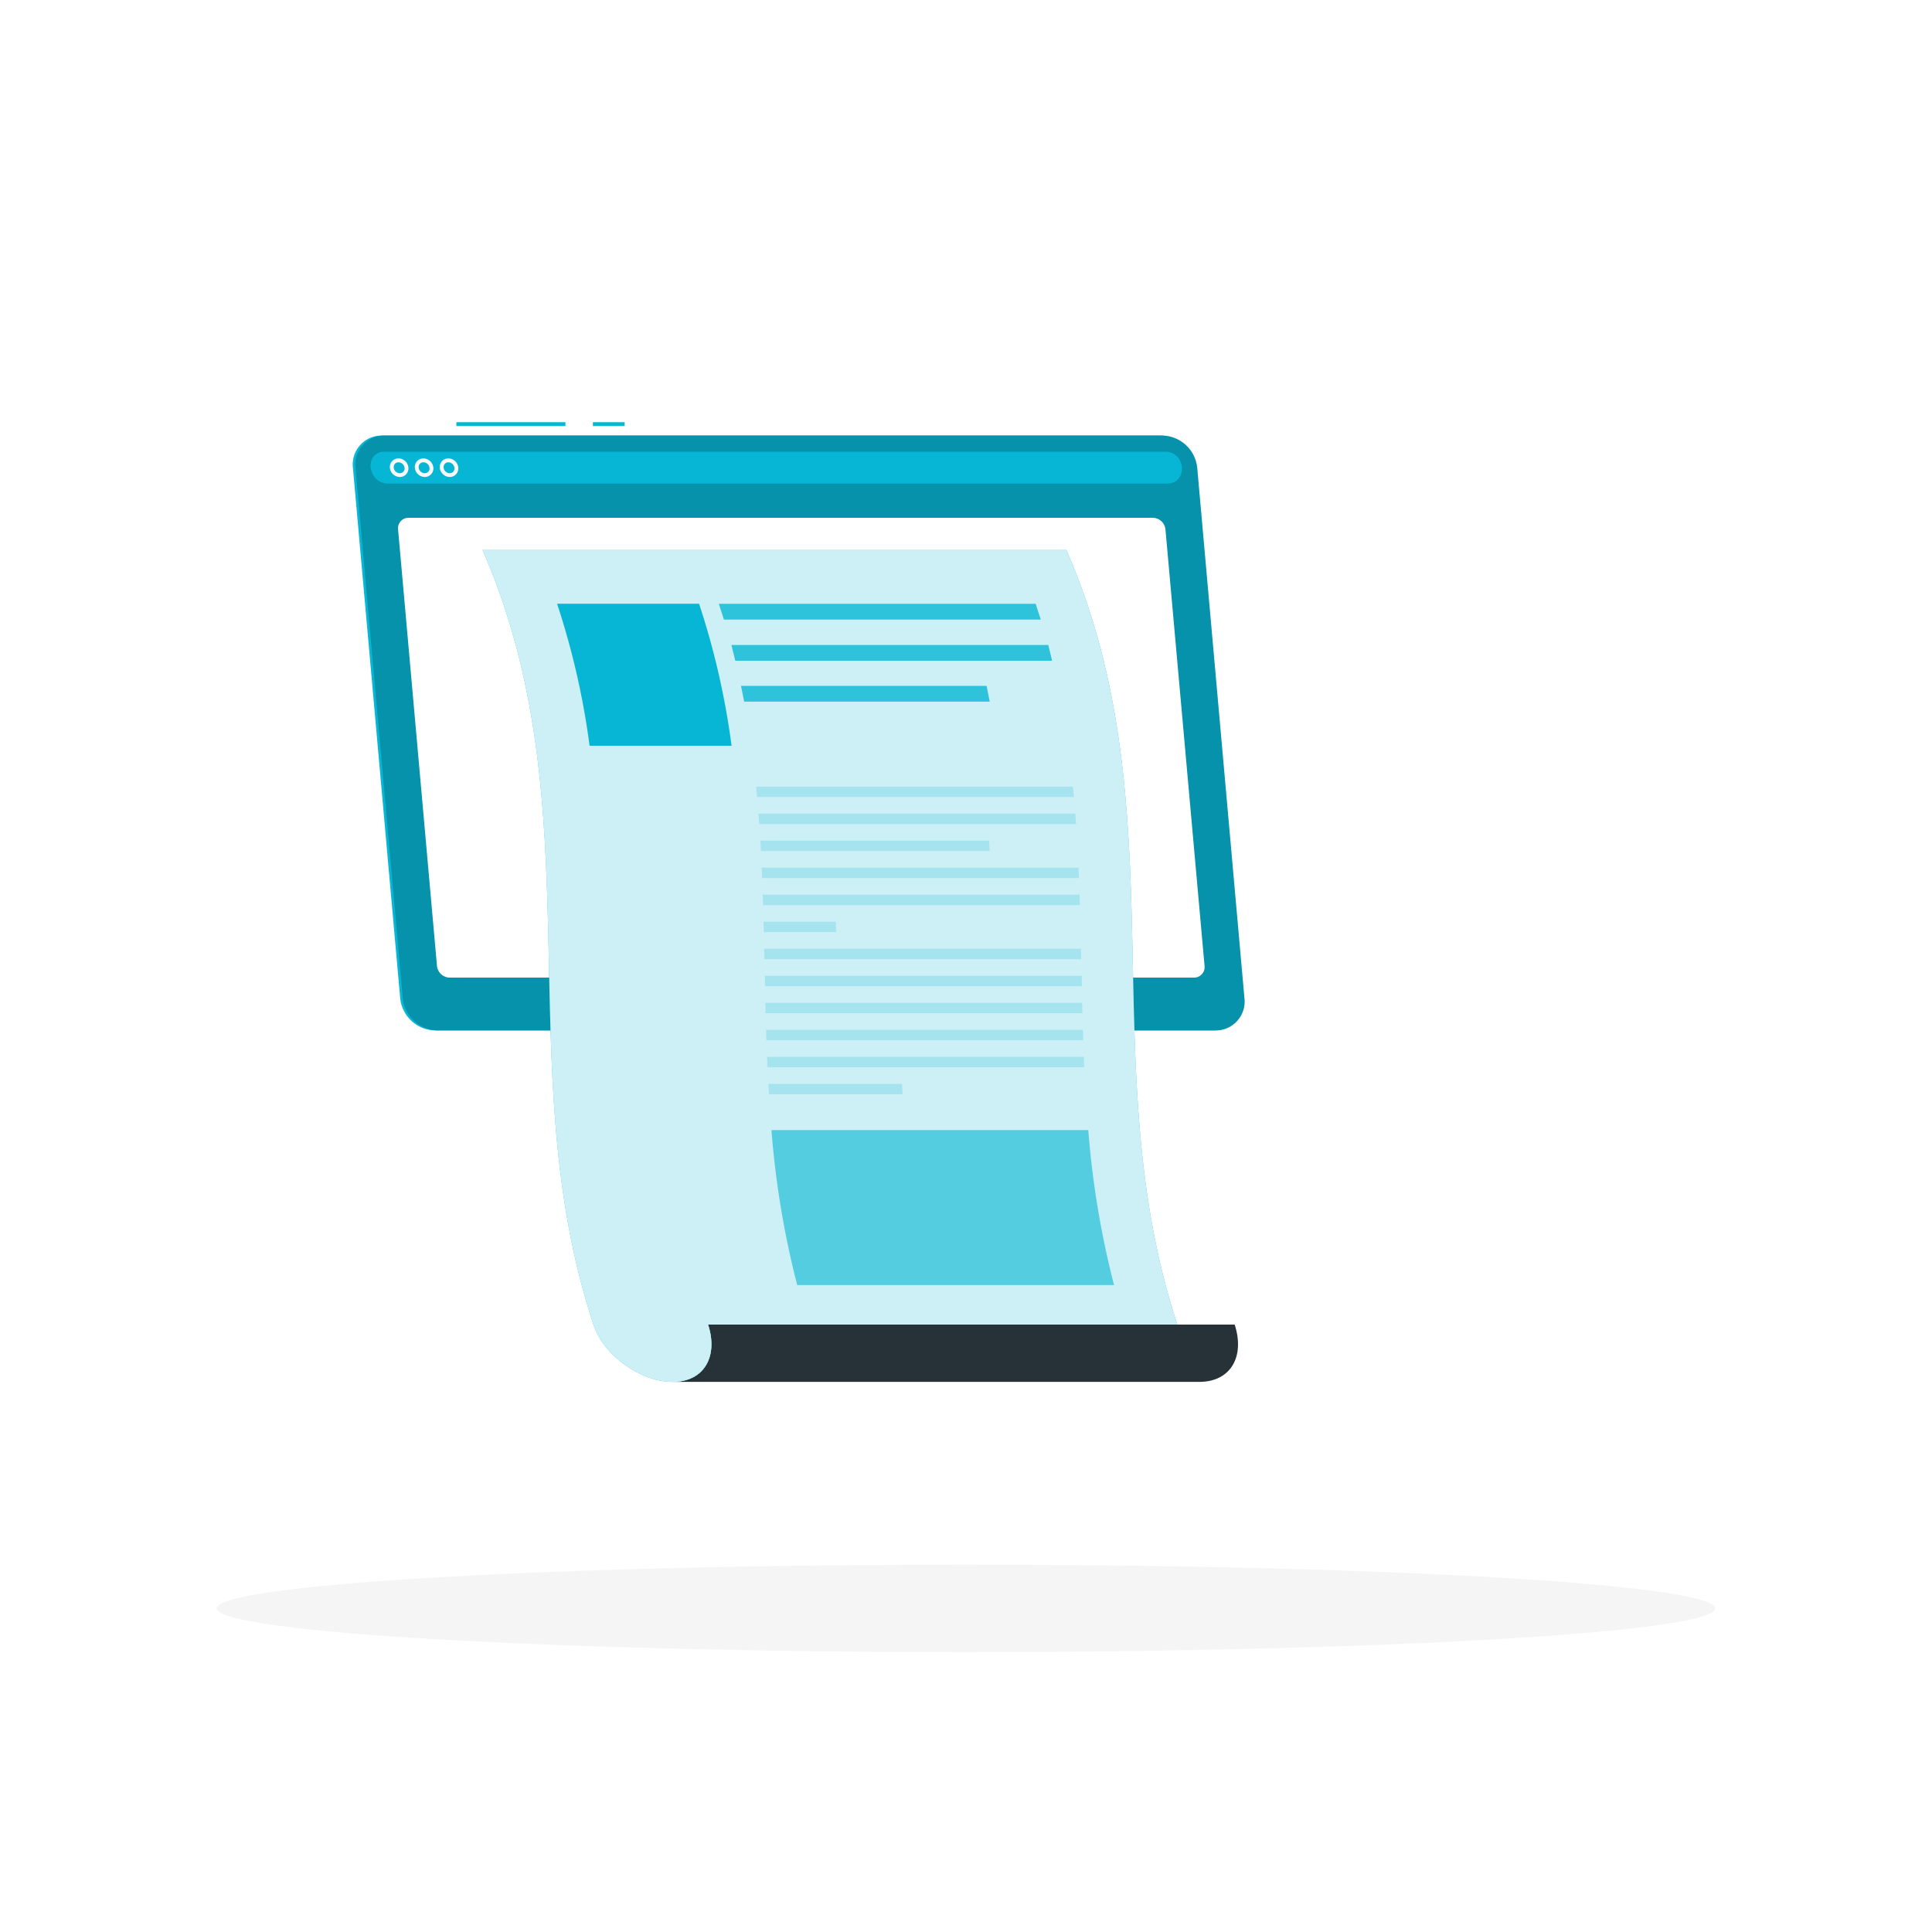 <svg class="animated" id="freepik_stories-wall-post" xmlns="http://www.w3.org/2000/svg" viewBox="0 0 500 500" version="1.1" xmlns:xlink="http://www.w3.org/1999/xlink" xmlns:svgjs="http://svgjs.com/svgjs"><style>svg#freepik_stories-wall-post:not(.animated) .animable {opacity: 0;}svg#freepik_stories-wall-post.animated #freepik--Shadow--inject-37 {animation: 1s 1 forwards cubic-bezier(.36,-0.01,.5,1.38) slideLeft;animation-delay: 0s;}svg#freepik_stories-wall-post.animated #freepik--Post--inject-37 {animation: 1s 1 forwards cubic-bezier(.36,-0.01,.5,1.38) slideDown;animation-delay: 0s;}svg#freepik_stories-wall-post.animated #freepik--Character--inject-37 {animation: 1s 1 forwards cubic-bezier(.36,-0.01,.5,1.38) fadeIn;animation-delay: 0s;}            @keyframes slideLeft {                0% {                    opacity: 0;                    transform: translateX(-30px);                }                100% {                    opacity: 1;                    transform: translateX(0);                }            }                    @keyframes slideDown {                0% {                    opacity: 0;                    transform: translateY(-30px);                }                100% {                    opacity: 1;                    transform: translateY(0);                }            }                    @keyframes fadeIn {                0% {                    opacity: 0;                }                100% {                    opacity: 1;                }            }        .animator-hidden { display: none; }</style><g id="freepik--Shadow--inject-37" class="animable" style="transform-origin: 250px 416.24px;"><ellipse id="freepik--path--inject-37" cx="250" cy="416.24" rx="193.89" ry="11.32" style="fill: rgb(245, 245, 245); transform-origin: 250px 416.24px;" class="animable"></ellipse></g><g id="freepik--Post--inject-37" class="animable" style="transform-origin: 206.696px 233.445px;"><rect x="153.44" y="109.26" width="8.22" height="1" style="fill: rgb(6, 182, 212); transform-origin: 157.55px 109.76px;" id="el86peo7rfxu" class="animable"></rect><rect x="118.11" y="109.26" width="28.22" height="1" style="fill: rgb(6, 182, 212); transform-origin: 132.22px 109.76px;" id="elfeujwiqzh7k" class="animable"></rect><path d="M112.58,266.67h201.3a7.47,7.47,0,0,0,7.54-8.28L309.18,121a9.27,9.27,0,0,0-9-8.28H98.87A7.47,7.47,0,0,0,91.33,121l12.24,137.35A9.25,9.25,0,0,0,112.58,266.67Z" style="fill: rgb(6, 182, 212); transform-origin: 206.375px 189.695px;" id="el71qgrrnpyp2" class="animable"></path><path d="M113.23,266.67H314.52a7.46,7.46,0,0,0,7.54-8.28L309.83,121a9.28,9.28,0,0,0-9-8.28H99.51A7.48,7.48,0,0,0,92,121l12.24,137.35A9.27,9.27,0,0,0,113.23,266.67Z" style="fill: rgb(6, 182, 212); transform-origin: 207.031px 189.695px;" id="el7yn1gxndx2x" class="animable"></path><g id="elczxa8viyslb"><path d="M113.23,266.67H314.52a7.46,7.46,0,0,0,7.54-8.28L309.83,121a9.28,9.28,0,0,0-9-8.28H99.51A7.48,7.48,0,0,0,92,121l12.24,137.35A9.27,9.27,0,0,0,113.23,266.67Z" style="opacity: 0.2; transform-origin: 207.031px 189.695px;" class="animable"></path></g><path d="M301.18,116.9H99.88c-.22,0-.45,0-.67,0-5.14.42-3.95,8.25,1.24,8.25H302.09c5.19,0,5-7.83-.23-8.25C301.63,116.91,301.41,116.9,301.18,116.9Z" style="fill: rgb(6, 182, 212); transform-origin: 200.894px 121.025px;" id="elw11hxtbv17m" class="animable"></path><path d="M103.47,123.44a2.64,2.64,0,0,1-2.57-2.35,2.28,2.28,0,0,1,.57-1.73,2.22,2.22,0,0,1,1.66-.72,2.62,2.62,0,0,1,2.56,2.36,2.2,2.2,0,0,1-2.22,2.44Zm-.34-3.8a1.24,1.24,0,0,0-.92.39,1.28,1.28,0,0,0-.31,1,1.61,1.61,0,0,0,1.57,1.44,1.24,1.24,0,0,0,.92-.39,1.27,1.27,0,0,0,.31-1h0A1.62,1.62,0,0,0,103.13,119.64Z" style="fill: rgb(250, 250, 250); transform-origin: 103.297px 121.04px;" id="el5dgv49ct8dx" class="animable"></path><path d="M109.92,123.44a2.63,2.63,0,0,1-2.56-2.35,2.22,2.22,0,0,1,2.23-2.45,2.64,2.64,0,0,1,2.56,2.36h0a2.18,2.18,0,0,1-.57,1.72A2.22,2.22,0,0,1,109.92,123.44Zm-.33-3.8a1.22,1.22,0,0,0-.92.39,1.25,1.25,0,0,0-.32,1,1.62,1.62,0,0,0,1.57,1.44,1.22,1.22,0,0,0,.92-.39,1.2,1.2,0,0,0,.31-1h0A1.61,1.61,0,0,0,109.59,119.64Z" style="fill: rgb(250, 250, 250); transform-origin: 109.755px 121.04px;" id="elwq1y13emxug" class="animable"></path><path d="M116.38,123.44a2.64,2.64,0,0,1-2.57-2.35,2.28,2.28,0,0,1,.57-1.73,2.22,2.22,0,0,1,1.66-.72,2.64,2.64,0,0,1,2.57,2.36h0a2.26,2.26,0,0,1-.57,1.72A2.22,2.22,0,0,1,116.38,123.44Zm-.34-3.8a1.24,1.24,0,0,0-.92.39,1.28,1.28,0,0,0-.31,1,1.61,1.61,0,0,0,1.57,1.44,1.24,1.24,0,0,0,.92-.39,1.27,1.27,0,0,0,.31-1h0A1.62,1.62,0,0,0,116,119.64Z" style="fill: rgb(250, 250, 250); transform-origin: 116.21px 121.04px;" id="eljuui5yk10l" class="animable"></path><path d="M116.36,253H309a2.71,2.71,0,0,0,2.74-3L301.62,137a3.35,3.35,0,0,0-3.27-3H105.76a2.71,2.71,0,0,0-2.74,3l10.07,113A3.35,3.35,0,0,0,116.36,253Z" style="fill: rgb(255, 255, 255); transform-origin: 207.38px 193.5px;" id="ellwfshcde8h" class="animable"></path><path d="M183.25,342.8c2.68,8.19-1,14.83-9.16,14.83H310.37c8.2,0,11.84-6.64,9.16-14.83Z" style="fill: rgb(38, 50, 56); transform-origin: 247.245px 350.215px;" id="elfifvs7ofgbl" class="animable"></path><path d="M124.89,142.35C154.1,209.17,131.51,276,153.58,342.8h0c2.69,8.19,12.33,14.83,20.51,14.83s11.84-6.64,9.16-14.83H304.7c-22.08-66.82.51-133.63-28.7-200.45Z" style="fill: rgb(6, 182, 212); transform-origin: 214.795px 249.99px;" id="elcqm0wi76ea5" class="animable"></path><g id="eluitxkuc2v2b"><path d="M124.89,142.35C154.1,209.17,131.51,276,153.58,342.8h0c2.69,8.19,12.33,14.83,20.51,14.83s11.84-6.64,9.16-14.83H304.7c-22.08-66.82.51-133.63-28.7-200.45Z" style="fill: rgb(255, 255, 255); opacity: 0.8; transform-origin: 214.795px 249.99px;" class="animable"></path></g><path d="M189.33,193H152.58a199.61,199.61,0,0,0-8.41-36.75h36.75A199.61,199.61,0,0,1,189.33,193Z" style="fill: rgb(6, 182, 212); transform-origin: 166.75px 174.625px;" id="el7tvqrwvx7vu" class="animable"></path><g id="elcq7qq5sy82e"><path d="M288.32,332.58h-82a232.52,232.52,0,0,1-6.67-40.12h82A232.52,232.52,0,0,0,288.32,332.58Z" style="fill: rgb(6, 182, 212); opacity: 0.6; transform-origin: 243.985px 312.52px;" class="animable"></path></g><g id="elx7ow9z51di"><g style="opacity: 0.8; transform-origin: 229.16px 168.925px;" class="animable"><path d="M269.35,160.35h-82q-.63-2-1.32-4.08h82Q268.72,158.31,269.35,160.35Z" style="fill: rgb(6, 182, 212); transform-origin: 227.69px 158.31px;" id="elm6omoyhbitt" class="animable"></path><path d="M272.29,171h-82q-.51-2-1-4.08h82Q271.78,168.93,272.29,171Z" style="fill: rgb(6, 182, 212); transform-origin: 230.79px 168.96px;" id="elx7583mxc2j" class="animable"></path><path d="M256.14,181.58H192.59c-.26-1.36-.53-2.72-.82-4.08h63.56Q255.75,179.54,256.14,181.58Z" style="fill: rgb(6, 182, 212); transform-origin: 223.955px 179.54px;" id="ellvudqluz0dm" class="animable"></path></g></g><g id="elctvm4l2mjdh"><g style="opacity: 0.2; transform-origin: 238.145px 243.385px;" class="animable"><path d="M277.93,206.26h-82c-.08-.89-.16-1.79-.25-2.69h82C277.77,204.47,277.85,205.37,277.93,206.26Z" style="fill: rgb(6, 182, 212); transform-origin: 236.805px 204.915px;" id="elncfek2ixe2" class="animable"></path><path d="M278.49,213.26h-82c-.06-.9-.13-1.8-.2-2.69h82C278.36,211.46,278.43,212.36,278.49,213.26Z" style="fill: rgb(6, 182, 212); transform-origin: 237.39px 211.915px;" id="elmzun618h6q8" class="animable"></path><path d="M256.14,220.25H196.91c0-.9-.09-1.79-.15-2.69H256Z" style="fill: rgb(6, 182, 212); transform-origin: 226.45px 218.905px;" id="elqsv9bkq7ni" class="animable"></path><path d="M279.23,227.24h-82c0-.89-.07-1.79-.11-2.69h82C279.16,225.45,279.2,226.35,279.23,227.24Z" style="fill: rgb(6, 182, 212); transform-origin: 238.175px 225.895px;" id="elivimla49ez" class="animable"></path><path d="M279.47,234.24h-82c0-.9-.05-1.8-.08-2.69h82C279.42,232.44,279.45,233.34,279.47,234.24Z" style="fill: rgb(6, 182, 212); transform-origin: 238.43px 232.895px;" id="elhiqdm2qz61d" class="animable"></path><path d="M216.38,241.23H197.66c0-.9,0-1.79-.07-2.69h18.72C216.34,239.44,216.36,240.34,216.38,241.23Z" style="fill: rgb(6, 182, 212); transform-origin: 206.985px 239.885px;" id="elfdl542ejsc" class="animable"></path><path d="M279.81,248.23h-82c0-.9,0-1.8-.05-2.69h82C279.78,246.43,279.79,247.33,279.81,248.23Z" style="fill: rgb(6, 182, 212); transform-origin: 238.785px 246.885px;" id="elkjpuyxhornn" class="animable"></path><path d="M280,255.22H198l-.06-2.69h82Z" style="fill: rgb(6, 182, 212); transform-origin: 238.97px 253.875px;" id="el4f2pp7dubxg" class="animable"></path><path d="M280.13,262.21h-82c0-.89,0-1.79-.07-2.69h82C280.08,260.42,280.1,261.32,280.13,262.21Z" style="fill: rgb(6, 182, 212); transform-origin: 239.095px 260.865px;" id="el7c5jv71ix1o" class="animable"></path><path d="M280.34,269.21h-82l-.09-2.69h82Z" style="fill: rgb(6, 182, 212); transform-origin: 239.295px 267.865px;" id="elef0vj78cu6r" class="animable"></path><path d="M280.61,276.2h-82c0-.89-.08-1.79-.11-2.69h82C280.53,274.41,280.57,275.31,280.61,276.2Z" style="fill: rgb(6, 182, 212); transform-origin: 239.555px 274.855px;" id="elcqc362qbdf" class="animable"></path><path d="M233.59,283.2H199l-.15-2.69h34.61Z" style="fill: rgb(6, 182, 212); transform-origin: 216.22px 281.855px;" id="elsh9qgjhslcn" class="animable"></path></g></g></g><g id="freepik--Character--inject-37" class="animable animator-hidden" style="transform-origin: 333.172px 264.106px;"><path d="M368.31,162.92c.9,1.09,1.66,2.07,2.43,3.13s1.52,2.09,2.25,3.16c1.47,2.13,2.86,4.3,4.17,6.55s2.57,4.54,3.68,6.94a61,61,0,0,1,3,7.47l.32,1,.08.24.12.42a6.71,6.71,0,0,1,.21.92,11.22,11.22,0,0,1,.07,3.25,17.64,17.64,0,0,1-1.39,4.84A37.59,37.59,0,0,1,379,208a73.64,73.64,0,0,1-10.61,11.39l-4.06-3.73a136.24,136.24,0,0,0,7.51-12.2,34.33,34.33,0,0,0,2.6-6,8.14,8.14,0,0,0,.41-2.36c0-.27,0-.46-.08-.46s0,0,0,0,0,.06,0,0l-.08-.19-.33-.77a86.38,86.38,0,0,0-6.62-12.18c-1.26-2-2.6-4-4-5.91s-2.81-3.93-4.14-5.71Z" style="fill: rgb(255, 139, 123); transform-origin: 372.163px 191.155px;" id="elzjwxdex5fz" class="animable"></path><path d="M366.85,214.41l-6.7,1.94,5.34,6.25s4.51-2.14,4.05-5.67Z" style="fill: rgb(255, 139, 123); transform-origin: 364.861px 218.505px;" id="elmhkgi20yxd8" class="animable"></path><polygon points="355.35 221.72 361.42 226.56 365.49 222.6 360.15 216.35 355.35 221.72" style="fill: rgb(255, 139, 123); transform-origin: 360.42px 221.455px;" id="eltcocii6af5" class="animable"></polygon><path d="M331.33,130.69c0,.6-.31,1.08-.7,1.08s-.7-.48-.7-1.08.31-1.07.7-1.07S331.33,130.1,331.33,130.69Z" style="fill: rgb(38, 50, 56); transform-origin: 330.63px 130.695px;" id="elsk8nievp0qo" class="animable"></path><path d="M331.07,131.77a21.34,21.34,0,0,1-2.83,5.06,3.43,3.43,0,0,0,2.83.54Z" style="fill: rgb(160, 39, 36); transform-origin: 329.655px 134.621px;" id="elzp42nzqzhhi" class="animable"></path><path d="M333.43,127.41a.31.31,0,0,1-.2-.07,2.82,2.82,0,0,0-2.48-.45.35.35,0,0,1-.45-.2.36.36,0,0,1,.2-.45,3.45,3.45,0,0,1,3.13.54.34.34,0,0,1,.08.49A.35.35,0,0,1,333.43,127.41Z" style="fill: rgb(38, 50, 56); transform-origin: 332.03px 126.744px;" id="eld0cjoj0rjl" class="animable"></path><path d="M350.45,137.52c-1.05,5.38-2.1,15.23,1.66,18.81,0,0-1.47,5.45-11.46,5.45-11,0-5.24-5.45-5.24-5.45,6-1.43,5.83-5.87,4.79-10.05Z" style="fill: rgb(255, 139, 123); transform-origin: 343.006px 149.65px;" id="eltuxrrbmqh3f" class="animable"></path><path d="M353.55,158.2c.79-1.72,1.65-3.7-.14-4.32-2-.68-12.77-1.37-16.49-.09a3.85,3.85,0,0,0-2.67,4.78Z" style="fill: rgb(6, 182, 212); transform-origin: 344.282px 155.821px;" id="eldzrlycrej1a" class="animable"></path><path d="M388.26,395a2.33,2.33,0,0,1-1.66.77c-.19,0-.43-.18-.52-.63a.79.79,0,0,1,.15-.66c.65-.89,3.1-1.14,3.2-1.15a.16.16,0,0,1,.17.08.17.17,0,0,1,0,.19A8.94,8.94,0,0,1,388.26,395Zm-1.6-.47-.15.15a.47.47,0,0,0-.09.39c.06.32.21.35.26.36.5.11,1.65-.85,2.37-1.7A5.74,5.74,0,0,0,386.66,394.55Z" style="fill: rgb(6, 182, 212); transform-origin: 387.845px 394.549px;" id="elohpmudnsvna" class="animable"></path><path d="M389.56,393.65l-.07,0c-.85.18-3-.1-3.42-.82a.57.57,0,0,1,.12-.71,1,1,0,0,1,.71-.31c1.11,0,2.61,1.48,2.67,1.55a.16.16,0,0,1,.05.17A.16.16,0,0,1,389.56,393.65Zm-3.05-1.31-.06.06c-.16.16-.1.26-.08.3.24.42,1.74.75,2.69.69a4.25,4.25,0,0,0-2.15-1.19A.61.61,0,0,0,386.51,392.34Z" style="fill: rgb(6, 182, 212); transform-origin: 387.811px 392.756px;" id="elyw9xkqib4pa" class="animable"></path><path d="M333.18,409.11c-.94,0-1.85-.13-2.16-.55a.66.66,0,0,1,0-.76.92.92,0,0,1,.56-.41c1.22-.33,3.79,1.13,3.89,1.2a.16.16,0,0,1,.09.18.18.18,0,0,1-.14.14A13.29,13.29,0,0,1,333.18,409.11ZM332,407.69a1.15,1.15,0,0,0-.33,0,.51.51,0,0,0-.34.24c-.13.22-.08.33,0,.39.34.47,2.2.48,3.57.29A7.87,7.87,0,0,0,332,407.69Z" style="fill: rgb(6, 182, 212); transform-origin: 333.232px 408.226px;" id="elxqvzzdrxnx" class="animable"></path><path d="M335.4,408.91h-.07c-.89-.4-2.65-2-2.51-2.82,0-.2.17-.44.65-.49a1.3,1.3,0,0,1,1,.3c.94.77,1.13,2.75,1.14,2.83a.17.17,0,0,1-.07.16A.19.19,0,0,1,335.4,408.91Zm-1.79-3h-.11c-.31,0-.33.15-.34.19-.08.5,1.11,1.75,2,2.29a4.08,4.08,0,0,0-1-2.26A.94.94,0,0,0,333.61,405.93Z" style="fill: rgb(6, 182, 212); transform-origin: 334.212px 407.253px;" id="ele0vzwg0sn9b" class="animable"></path><polygon points="343.48 408.74 336.13 408.74 335.4 391.73 342.74 391.73 343.48 408.74" style="fill: rgb(255, 139, 123); transform-origin: 339.44px 400.235px;" id="eli6u87hiwmp8" class="animable"></polygon><polygon points="396.98 391.51 389.87 393.36 382 377.84 389.11 375.98 396.98 391.51" style="fill: rgb(255, 139, 123); transform-origin: 389.49px 384.67px;" id="eldpno3g5n27" class="animable"></polygon><path d="M389.32,392.52l6.29-5.34a.62.62,0,0,1,.8,0l5.33,4a1.07,1.07,0,0,1,0,1.69c-2.23,1.82-3.41,2.6-6.17,4.95-1.71,1.44-6.84,6.4-9.19,8.4s-4.63-.07-3.85-1.1c3.52-4.6,5.81-9.09,6.14-11.51A1.76,1.76,0,0,1,389.32,392.52Z" style="fill: rgb(38, 50, 56); transform-origin: 392.264px 397.046px;" id="elfxg3jcyibc" class="animable"></path><path d="M336.18,407.89h8a.65.65,0,0,1,.63.5l1.45,6.53a1.07,1.07,0,0,1-1.06,1.3c-2.89,0-7.08-.21-10.71-.21-4.26,0-6.11.23-11.1.23-3,0-3.85-3.05-2.59-3.33,5.74-1.25,8.62-1.39,13.59-4.45A3.41,3.41,0,0,1,336.18,407.89Z" style="fill: rgb(38, 50, 56); transform-origin: 333.261px 412.065px;" id="elhtgkiyzafjq" class="animable"></path><path d="M325.93,172.65c-2.44,4.32-5,8.41-7.74,12.49s-5.64,8-8.82,11.89c-.39.49-.81,1-1.22,1.44l-.61.72-.31.36-.52.54a15,15,0,0,1-4.16,3,33.33,33.33,0,0,1-7.81,2.64A65.24,65.24,0,0,1,279.67,207l-.54-5.49a129.33,129.33,0,0,0,13.15-4.14,30.53,30.53,0,0,0,5.52-2.72,6.58,6.58,0,0,0,1.55-1.38l.85-1.16c.33-.46.67-.91,1-1.39,2.65-3.76,5.2-7.7,7.69-11.68s5-8,7.39-12Z" style="fill: rgb(255, 139, 123); transform-origin: 302.53px 187.037px;" id="elkkbyhk8g1t" class="animable"></path><path d="M365.87,158c6.89,1.58,14.78,20.35,14.78,20.35l-13.83,9.48a117.16,117.16,0,0,1-9.13-15.53C353.61,163.7,358.83,156.38,365.87,158Z" style="fill: rgb(38, 50, 56); transform-origin: 368.453px 172.802px;" id="elp8hjmx9mpyl" class="animable"></path><g id="elw18sojuo1ps"><path d="M360.94,170l6.54,17.41-.65.45s-2.83-4-5.89-9.33Z" style="opacity: 0.3; transform-origin: 364.21px 178.93px;" class="animable"></path></g><path d="M324.72,158.37s-7.82,8.83-.44,63.5h39.29c.27-6-3.52-35.46,2.3-63.88a102.56,102.56,0,0,0-13.15-1.66,145.27,145.27,0,0,0-16.7,0A73.5,73.5,0,0,0,324.72,158.37Z" style="fill: rgb(38, 50, 56); transform-origin: 343.49px 188.98px;" id="elo30z5kx0sgk" class="animable"></path><g id="elecpyqqcej5g"><path d="M329.08,174.18A34.86,34.86,0,0,1,321.32,191c-.16-3.52-.22-6.68-.21-9.51Z" style="opacity: 0.3; transform-origin: 325.094px 182.59px;" class="animable"></path></g><path d="M332.47,164.33c1,6.95-12.74,24.72-12.74,24.72L306,179.57s3.81-9.79,10.25-16.21C323.55,156,331.41,156.76,332.47,164.33Z" style="fill: rgb(38, 50, 56); transform-origin: 319.261px 173.639px;" id="elczcm1w4hn1c" class="animable"></path><path d="M279.57,201.49l-7.7-.93.21,9.38s6.06.52,9.36-3.7Z" style="fill: rgb(255, 139, 123); transform-origin: 276.655px 205.26px;" id="elw2834sff8c8" class="animable"></path><polygon points="264.19 202.85 267.19 210.44 272.08 209.94 271.87 200.56 264.19 202.85" style="fill: rgb(255, 139, 123); transform-origin: 268.135px 205.5px;" id="elaj4t6jwz3ut" class="animable"></polygon><g id="el3hu7ojhqg23"><polygon points="335.4 391.73 335.81 401.29 343.16 401.29 342.75 391.73 335.4 391.73" style="opacity: 0.2; transform-origin: 339.28px 396.51px;" class="animable"></polygon></g><g id="elqbyatxq9jz"><polygon points="389.11 375.99 382 377.84 386.36 386.44 393.17 383.99 389.11 375.99" style="opacity: 0.2; transform-origin: 387.585px 381.215px;" class="animable"></polygon></g><path d="M351.09,129.44c-.44,7.27-.33,11.56-4,15.29-5.53,5.62-14.51,2.29-16.25-5-1.56-6.54-.57-17.34,6.56-20.23A9.94,9.94,0,0,1,351.09,129.44Z" style="fill: rgb(255, 139, 123); transform-origin: 340.661px 133.155px;" id="elzpvjvilx8z" class="animable"></path><path d="M338,132.83c-3.85-.77-2.45-5.39-1.5-6.75a1.79,1.79,0,0,1-.73-3c-1.61,0-5.68-.28-5.45-5s3.23-4.23,4.34-1.5a6.5,6.5,0,0,1,7.89-4.39c4.17,1,.5,3.16.5,3.16s9.1-1.83,7.83,2.84c3.94.22,9.67,3.86,6.78,7,1.72,3.38,1.45,5.69-.72,6.59-.75,4.06-5.06,11.84-8.34,11.84C345.89,143.61,338.18,139.94,338,132.83Z" style="fill: rgb(38, 50, 56); transform-origin: 344.546px 127.796px;" id="elgk5b1kuxusp" class="animable"></path><path d="M341.23,131.42a8.27,8.27,0,0,1-2.57,4.62c-1.78,1.58-3.33.31-3.38-1.85,0-1.95.82-5.13,2.87-5.89S341.59,129.26,341.23,131.42Z" style="fill: rgb(255, 139, 123); transform-origin: 338.283px 132.432px;" id="el2kp37u4wfl9" class="animable"></path><path d="M338.22,221.87S346.56,278,351.13,299c5,23,30.52,84.66,30.52,84.66l12.8-4.12S376,323.94,373.17,301.13c-3.1-24.75-9.6-79.26-9.6-79.26Z" style="fill: rgb(6, 182, 212); transform-origin: 366.335px 302.765px;" id="el0v78vtte08c" class="animable"></path><path d="M378.93,381c-.05,0,2.94,4.48,2.94,4.48l14.38-4.74-1.71-4.29Z" style="fill: rgb(38, 50, 56); transform-origin: 387.59px 380.965px;" id="el1icl9o72ld7" class="animable"></path><g id="elxy25bfqg9k9"><path d="M343.49,241.87c9.64,1.89,8.62,37.84,7.46,56.33-2.78-13.07-6.85-38.22-9.63-56.07A3.29,3.29,0,0,1,343.49,241.87Z" style="opacity: 0.3; transform-origin: 346.498px 269.996px;" class="animable"></path></g><path d="M324.28,221.87s-3.48,54.93-2.68,77.33c.83,23.3,11.44,99.6,11.44,99.6h12.44s-2-74.94-1.46-97.82c.61-25,6.09-79.11,6.09-79.11Z" style="fill: rgb(6, 182, 212); transform-origin: 335.795px 310.335px;" id="elq61hgjyxmm" class="animable"></path><path d="M330.64,393.84c-.05,0,.71,5.17.71,5.17h15.13l.41-4.61Z" style="fill: rgb(38, 50, 56); transform-origin: 338.764px 396.425px;" id="elurl0p81dz5" class="animable"></path></g><defs>     <filter id="active" height="200%">         <feMorphology in="SourceAlpha" result="DILATED" operator="dilate" radius="2"></feMorphology>                <feFlood flood-color="#32DFEC" flood-opacity="1" result="PINK"></feFlood>        <feComposite in="PINK" in2="DILATED" operator="in" result="OUTLINE"></feComposite>        <feMerge>            <feMergeNode in="OUTLINE"></feMergeNode>            <feMergeNode in="SourceGraphic"></feMergeNode>        </feMerge>    </filter>    <filter id="hover" height="200%">        <feMorphology in="SourceAlpha" result="DILATED" operator="dilate" radius="2"></feMorphology>                <feFlood flood-color="#ff0000" flood-opacity="0.5" result="PINK"></feFlood>        <feComposite in="PINK" in2="DILATED" operator="in" result="OUTLINE"></feComposite>        <feMerge>            <feMergeNode in="OUTLINE"></feMergeNode>            <feMergeNode in="SourceGraphic"></feMergeNode>        </feMerge>            <feColorMatrix type="matrix" values="0   0   0   0   0                0   1   0   0   0                0   0   0   0   0                0   0   0   1   0 "></feColorMatrix>    </filter></defs></svg>